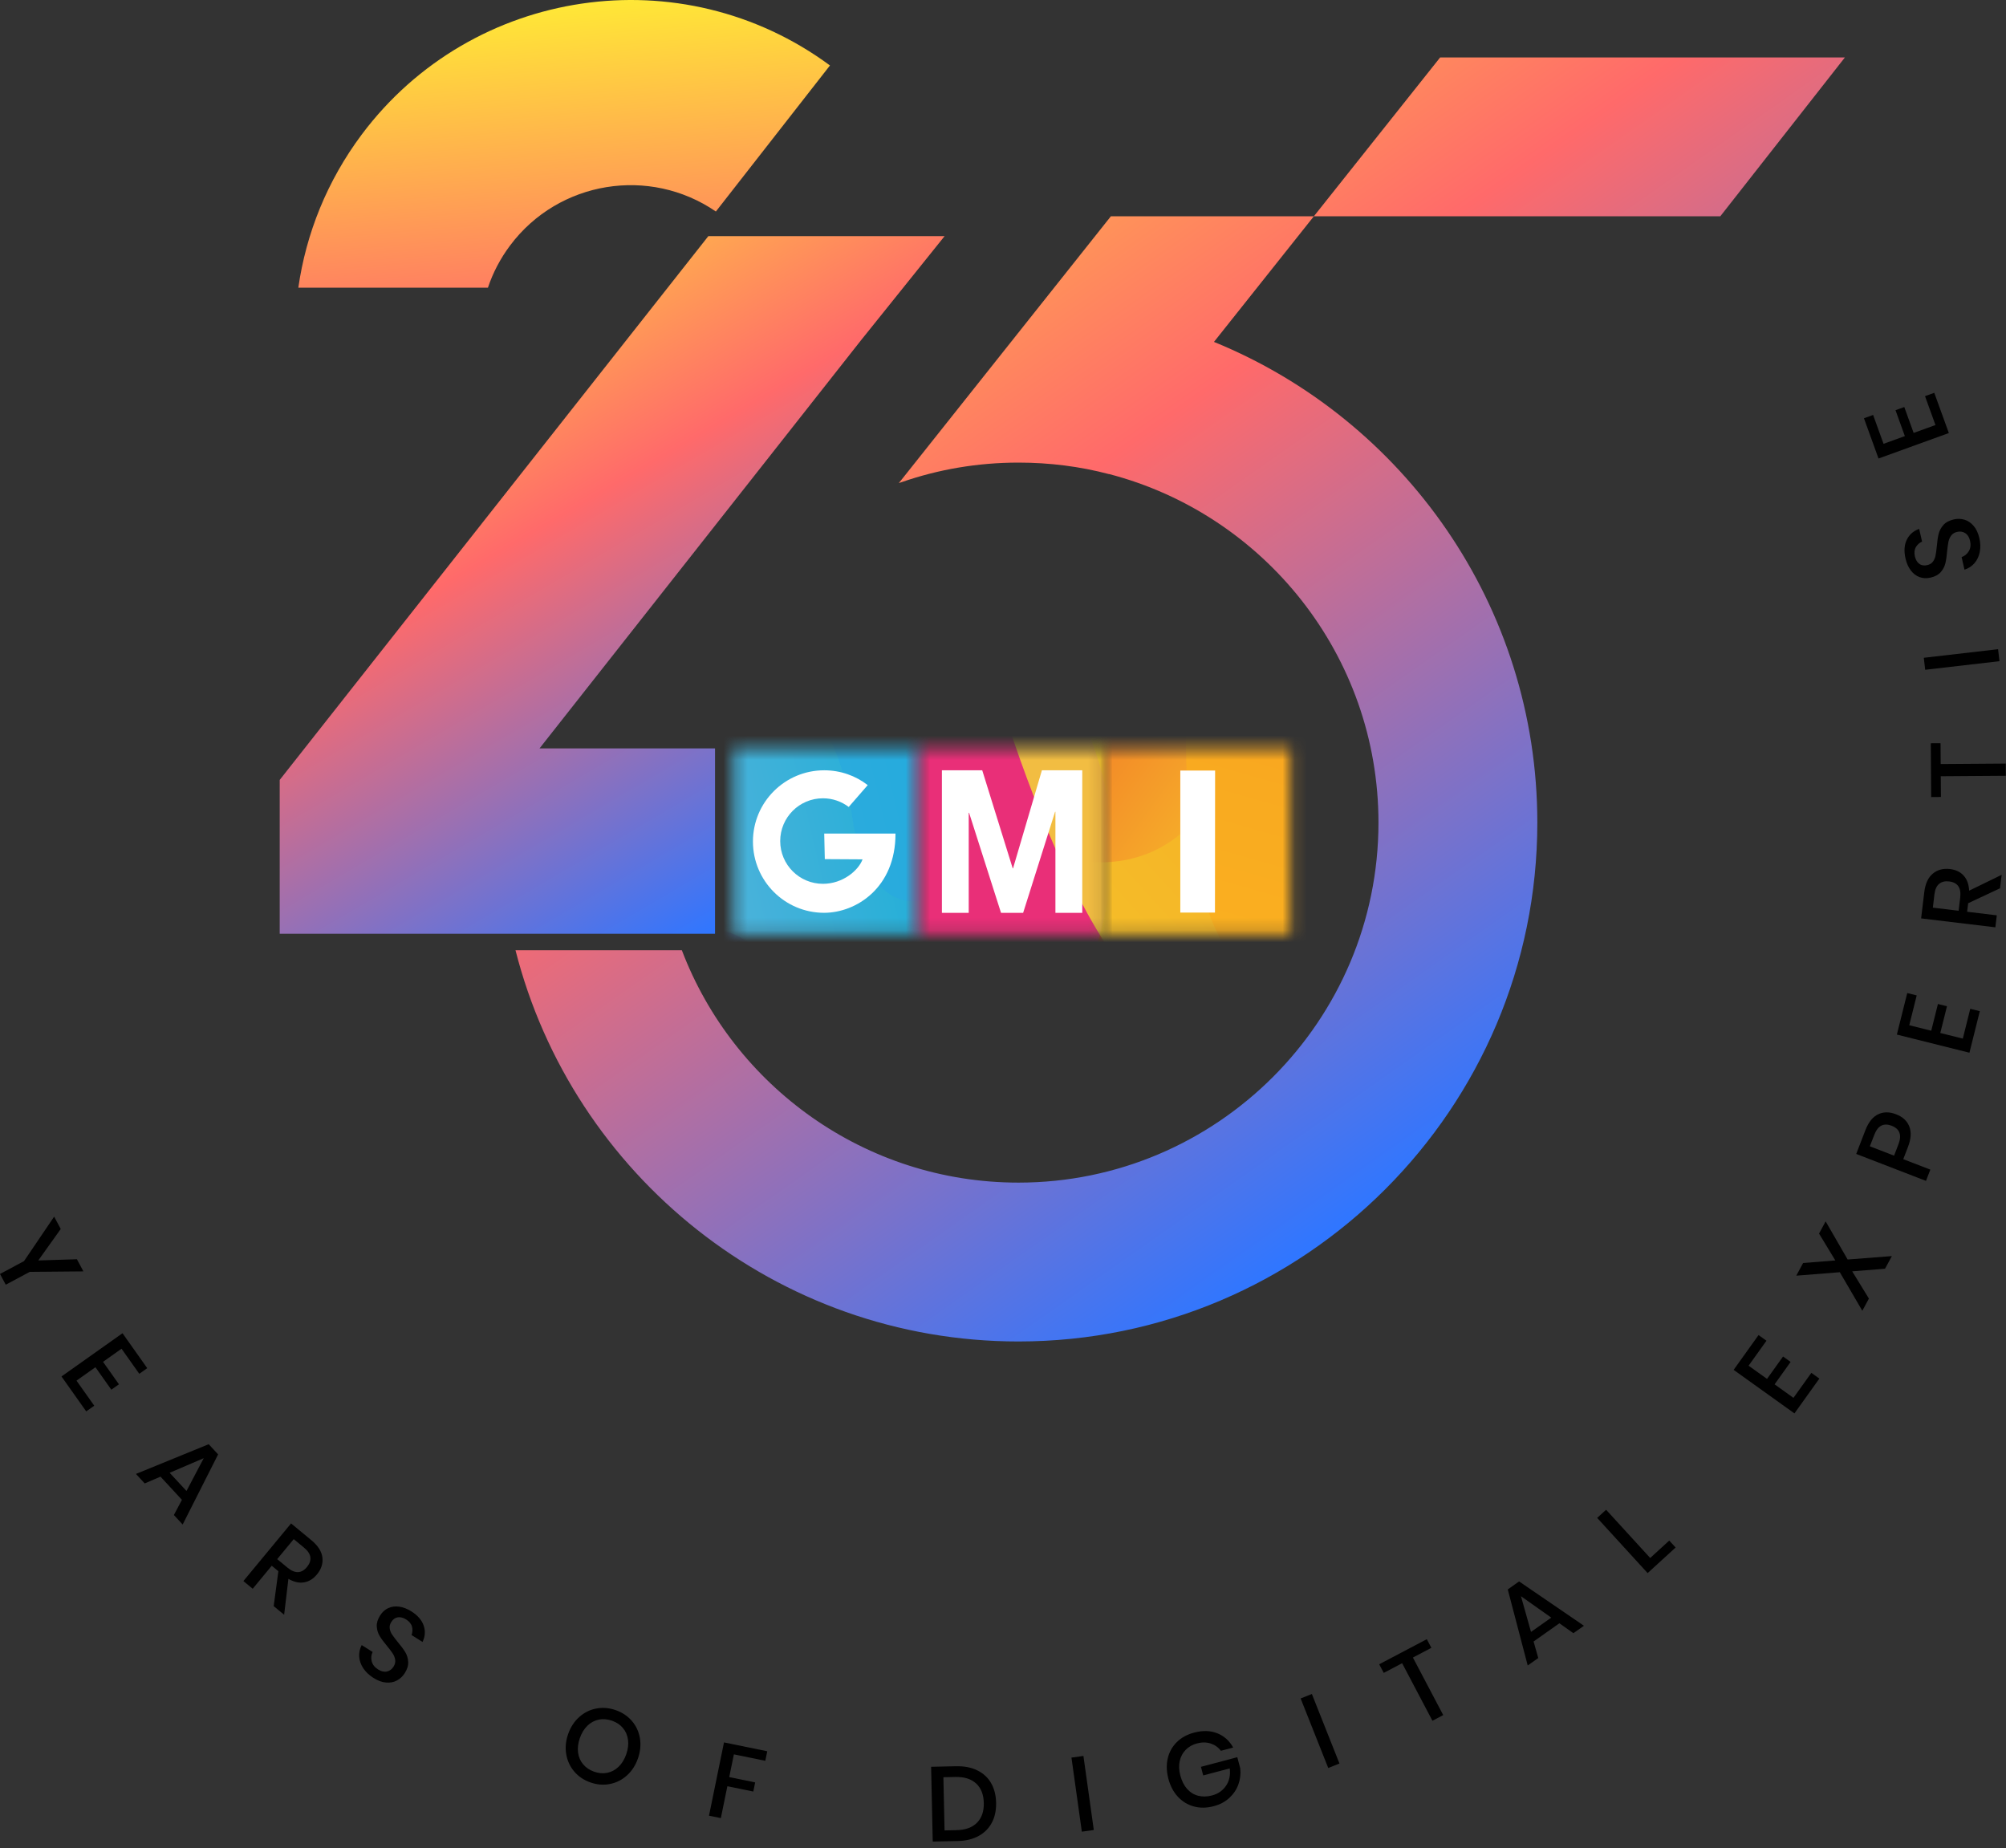 <?xml version="1.0" encoding="UTF-8"?>
<svg xmlns="http://www.w3.org/2000/svg" width="165" height="152" viewBox="0 0 165 152" fill="none">
  <rect x="0" y="0" width="165" height="152" fill="#333333" stroke="none"/>
  <path d="M6.862 104.571L2.447 104.611L0.473 105.667L0 104.783L1.974 103.728L4.454 100.069L4.996 101.083L3.149 103.672L6.327 103.573L6.86 104.571H6.862Z" fill="black"></path>
  <path d="M9.996 110.932L8.475 112.011L9.784 113.859L9.158 114.303L7.849 112.454L6.292 113.558L7.753 115.619L7.092 116.087L5.058 113.214L10.076 109.658L12.111 112.531L11.457 112.995L9.996 110.932Z" fill="black"></path>
  <path d="M14.964 123.361L13.202 121.454L11.903 122.012L11.182 121.231L17.167 118.786L17.941 119.624L15.025 125.391L14.303 124.61L14.964 123.36V123.361ZM15.338 122.636L16.759 119.935L13.955 121.137L15.34 122.634L15.338 122.636Z" fill="black"></path>
  <path d="M22.512 132.103L22.896 129.232L22.352 128.782L20.787 130.675L20.021 130.042L23.941 125.302L25.614 126.684C26.155 127.131 26.458 127.604 26.518 128.1C26.579 128.596 26.431 129.06 26.072 129.495C25.764 129.867 25.409 130.084 25.004 130.15C24.599 130.216 24.172 130.119 23.722 129.86L23.371 132.814L22.512 132.103ZM22.8 128.239L23.647 128.938C24.265 129.449 24.8 129.43 25.251 128.884C25.465 128.625 25.559 128.361 25.529 128.091C25.499 127.822 25.326 127.556 25.007 127.293L24.16 126.594L22.8 128.239Z" fill="black"></path>
  <path d="M32.657 138.216C32.396 138.357 32.099 138.416 31.765 138.39C31.431 138.364 31.081 138.237 30.718 138.008C30.365 137.785 30.087 137.522 29.885 137.22C29.683 136.917 29.57 136.601 29.546 136.27C29.521 135.938 29.589 135.618 29.751 135.309L30.65 135.875C30.532 136.117 30.508 136.373 30.574 136.641C30.641 136.91 30.817 137.135 31.102 137.314C31.358 137.474 31.6 137.531 31.826 137.481C32.052 137.432 32.234 137.298 32.37 137.082C32.488 136.896 32.533 136.71 32.506 136.524C32.478 136.338 32.41 136.164 32.302 135.999C32.193 135.834 32.034 135.623 31.824 135.368C31.565 135.06 31.365 134.79 31.227 134.559C31.088 134.328 31.01 134.069 30.991 133.782C30.972 133.495 31.064 133.192 31.266 132.872C31.443 132.592 31.666 132.39 31.937 132.265C32.208 132.14 32.507 132.102 32.836 132.147C33.165 132.192 33.495 132.321 33.829 132.531C34.359 132.865 34.7 133.26 34.852 133.712C35.003 134.164 34.97 134.611 34.754 135.051L33.848 134.479C33.937 134.262 33.951 134.034 33.89 133.799C33.829 133.564 33.667 133.364 33.407 133.201C33.17 133.053 32.944 132.994 32.725 133.023C32.506 133.055 32.327 133.182 32.184 133.408C32.073 133.585 32.029 133.763 32.055 133.94C32.081 134.117 32.147 134.286 32.255 134.448C32.363 134.608 32.52 134.815 32.725 135.069C32.989 135.38 33.193 135.653 33.335 135.891C33.478 136.129 33.558 136.394 33.575 136.686C33.593 136.98 33.499 137.289 33.29 137.62C33.128 137.875 32.918 138.074 32.657 138.214V138.216Z" fill="black"></path>
  <path d="M51.976 141.549C52.324 141.955 52.543 142.426 52.635 142.967C52.725 143.506 52.672 144.061 52.473 144.631C52.273 145.201 51.971 145.669 51.562 146.034C51.155 146.4 50.687 146.633 50.162 146.735C49.637 146.838 49.106 146.794 48.569 146.607C48.027 146.417 47.581 146.118 47.235 145.711C46.889 145.304 46.668 144.829 46.575 144.288C46.481 143.748 46.533 143.193 46.733 142.622C46.933 142.052 47.237 141.586 47.648 141.221C48.058 140.857 48.526 140.624 49.049 140.525C49.573 140.426 50.106 140.471 50.649 140.661C51.186 140.849 51.628 141.146 51.976 141.549ZM49.26 141.438C48.91 141.506 48.597 141.671 48.326 141.932C48.053 142.193 47.842 142.535 47.694 142.958C47.547 143.381 47.498 143.779 47.548 144.153C47.599 144.527 47.74 144.85 47.971 145.121C48.202 145.393 48.505 145.594 48.877 145.725C49.244 145.854 49.602 145.883 49.948 145.814C50.296 145.744 50.606 145.579 50.879 145.318C51.152 145.057 51.362 144.715 51.51 144.292C51.658 143.869 51.706 143.471 51.656 143.097C51.605 142.723 51.466 142.4 51.237 142.129C51.009 141.857 50.71 141.657 50.343 141.53C49.971 141.4 49.609 141.369 49.258 141.436L49.26 141.438Z" fill="black"></path>
  <path d="M63.109 144.04L62.949 144.826L60.364 144.297L59.981 146.167L62.115 146.603L61.962 147.354L59.828 146.918L59.292 149.539L58.318 149.34L59.551 143.313L63.111 144.042L63.109 144.04Z" fill="black"></path>
  <path d="M81.588 149.902C81.347 150.37 80.985 150.735 80.505 151.003C80.025 151.269 79.449 151.41 78.776 151.424L76.721 151.469L76.587 145.318L78.642 145.273C79.316 145.259 79.898 145.372 80.388 145.614C80.879 145.856 81.256 146.203 81.519 146.657C81.781 147.111 81.919 147.649 81.933 148.269C81.947 148.89 81.832 149.434 81.59 149.902H81.588ZM80.364 149.916C80.75 149.525 80.936 148.982 80.921 148.292C80.905 147.602 80.696 147.068 80.293 146.694C79.889 146.32 79.319 146.139 78.582 146.156L77.597 146.177L77.693 150.551L78.677 150.53C79.415 150.514 79.976 150.309 80.364 149.918V149.916Z" fill="black"></path>
  <path d="M89.115 144.426L89.969 150.518L88.985 150.655L88.131 144.563L89.115 144.426Z" fill="black"></path>
  <path d="M100.121 142.56C100.685 142.784 101.123 143.176 101.433 143.736L100.422 144.003C100.208 143.718 99.928 143.518 99.584 143.405C99.238 143.292 98.864 143.289 98.459 143.396C98.088 143.494 97.779 143.669 97.53 143.922C97.282 144.174 97.116 144.482 97.036 144.845C96.955 145.209 96.972 145.607 97.087 146.04C97.207 146.495 97.395 146.862 97.648 147.144C97.904 147.426 98.207 147.612 98.558 147.701C98.909 147.791 99.287 147.782 99.692 147.676C100.186 147.546 100.57 147.28 100.843 146.881C101.116 146.481 101.219 146.005 101.149 145.452L98.968 146.029L98.781 145.322L101.772 144.53L102.015 145.448C102.064 145.904 102.013 146.342 101.862 146.765C101.713 147.186 101.464 147.556 101.12 147.876C100.775 148.196 100.344 148.424 99.828 148.56C99.248 148.713 98.704 148.72 98.191 148.579C97.68 148.438 97.242 148.17 96.88 147.777C96.518 147.384 96.257 146.892 96.103 146.302C95.948 145.713 95.929 145.158 96.049 144.636C96.169 144.115 96.415 143.668 96.789 143.296C97.163 142.923 97.638 142.661 98.217 142.508C98.925 142.32 99.56 142.339 100.125 142.562L100.121 142.56Z" fill="black"></path>
  <path d="M107.906 139.332L110.175 145.05L109.252 145.417L106.982 139.699L107.906 139.332Z" fill="black"></path>
  <path d="M117.361 134.823L117.735 135.533L116.216 136.333L118.71 141.066L117.823 141.532L115.329 136.799L113.818 137.595L113.444 136.886L117.361 134.823Z" fill="black"></path>
  <path d="M128.264 133.515L126.143 135.013L126.527 136.373L125.659 136.985L124.018 130.731L124.95 130.072L130.285 133.719L129.417 134.331L128.264 133.514V133.515ZM127.595 133.049L125.104 131.288L125.931 134.225L127.597 133.049H127.595Z" fill="black"></path>
  <path d="M135.733 128.145L137.301 126.711L137.825 127.283L135.522 129.387L131.373 124.847L132.107 124.177L135.735 128.145H135.733Z" fill="black"></path>
  <path d="M143.827 112.328L145.344 113.414L146.662 111.572L147.284 112.019L145.966 113.861L147.517 114.972L148.989 112.918L149.648 113.389L147.599 116.252L142.598 112.671L144.646 109.809L145.298 110.275L143.827 112.328Z" fill="black"></path>
  <path d="M155.049 104.353L152.349 104.567L153.724 106.807L153.182 107.811L151.33 104.64L147.749 104.924L148.312 103.882L150.963 103.672L149.622 101.461L150.165 100.458L151.975 103.595L155.613 103.314L155.049 104.355V104.353Z" fill="black"></path>
  <path d="M156.549 95.342L158.777 96.201L158.418 97.128L152.68 94.912L153.433 92.961C153.688 92.3 154.038 91.864 154.48 91.652C154.923 91.439 155.417 91.439 155.965 91.652C156.507 91.86 156.867 92.196 157.048 92.659C157.227 93.119 157.192 93.674 156.944 94.318L156.549 95.342ZM155.601 92.594C155.276 92.469 154.993 92.464 154.753 92.58C154.513 92.697 154.314 92.954 154.16 93.356L153.801 94.283L155.793 95.052L156.151 94.125C156.446 93.361 156.262 92.852 155.601 92.596V92.594Z" fill="black"></path>
  <path d="M157.043 84.325L158.851 84.777L159.401 82.579L160.145 82.765L159.595 84.963L161.447 85.426L162.06 82.974L162.846 83.17L161.992 86.586L156.023 85.094L156.877 81.678L157.655 81.873L157.043 84.325Z" fill="black"></path>
  <path d="M164.509 73.062L161.887 74.291L161.803 74.992L164.243 75.286L164.125 76.272L158.018 75.538L158.277 73.383C158.36 72.686 158.595 72.177 158.978 71.857C159.362 71.537 159.833 71.412 160.391 71.478C160.87 71.535 161.247 71.716 161.52 72.022C161.793 72.326 161.943 72.738 161.969 73.257L164.643 71.954L164.509 73.062ZM161.103 74.909L161.233 73.818C161.329 73.022 161.024 72.582 160.32 72.498C159.986 72.458 159.713 72.523 159.503 72.695C159.292 72.865 159.162 73.156 159.113 73.564L158.983 74.655L161.103 74.909Z" fill="black"></path>
  <path d="M158.814 61.132L159.616 61.127L159.628 62.843L164.978 62.805L164.985 63.806L159.635 63.845L159.647 65.552L158.846 65.558L158.814 61.132Z" fill="black"></path>
  <path d="M158.237 54.103L164.348 53.397L164.463 54.383L158.352 55.089L158.239 54.103H158.237Z" fill="black"></path>
  <path d="M161.582 42.745C161.865 42.829 162.117 42.999 162.336 43.253C162.556 43.507 162.712 43.844 162.808 44.262C162.902 44.669 162.912 45.051 162.841 45.408C162.769 45.762 162.627 46.067 162.409 46.319C162.194 46.571 161.919 46.75 161.585 46.856L161.349 45.82C161.603 45.733 161.801 45.569 161.943 45.331C162.086 45.093 162.119 44.809 162.044 44.481C161.976 44.187 161.846 43.976 161.649 43.851C161.455 43.726 161.232 43.691 160.982 43.748C160.766 43.797 160.603 43.898 160.491 44.048C160.38 44.199 160.305 44.371 160.265 44.564C160.227 44.757 160.19 45.02 160.157 45.348C160.124 45.75 160.074 46.081 160.01 46.343C159.945 46.606 159.817 46.844 159.629 47.06C159.439 47.275 159.161 47.425 158.792 47.51C158.469 47.583 158.168 47.569 157.888 47.467C157.608 47.364 157.368 47.18 157.168 46.915C156.968 46.651 156.824 46.328 156.735 45.941C156.596 45.329 156.632 44.811 156.845 44.383C157.057 43.957 157.396 43.663 157.858 43.503L158.097 44.548C157.879 44.641 157.709 44.79 157.587 45.001C157.465 45.211 157.439 45.465 157.507 45.766C157.57 46.037 157.688 46.241 157.865 46.373C158.041 46.505 158.26 46.541 158.521 46.482C158.724 46.435 158.881 46.341 158.987 46.197C159.095 46.053 159.166 45.886 159.204 45.696C159.241 45.507 159.276 45.249 159.31 44.926C159.344 44.519 159.392 44.182 159.458 43.914C159.524 43.646 159.655 43.401 159.85 43.182C160.044 42.962 160.331 42.808 160.71 42.721C161.004 42.653 161.295 42.662 161.578 42.745H161.582Z" fill="black"></path>
  <path d="M154.928 36.504L156.681 35.869L155.911 33.739L156.633 33.478L157.403 35.608L159.198 34.959L158.339 32.584L159.1 32.309L160.299 35.618L154.515 37.712L153.316 34.403L154.069 34.13L154.928 36.505V36.504Z" fill="black"></path>
  <mask id="mask0_1961_3160" style="mask-type:luminance" maskUnits="userSpaceOnUse" x="60" y="61" width="16" height="16">
    <path d="M75.609 61.557H60.34V76.824H75.609V61.557Z" fill="white"></path>
  </mask>
  <g mask="url(#mask0_1961_3160)">
    <g style="mix-blend-mode:multiply">
      <path d="M85.038 80.381C72.824 85.888 63.74 73.217 62.223 60.429C61.983 59.624 61.758 58.791 61.532 57.947C60.397 53.738 59.185 49.35 55.543 47.614C52.868 46.042 50.147 45.602 47.509 45.994C46.629 46.127 45.758 46.35 44.893 46.645C30.538 49.529 21.985 70.289 31.78 83.229C32.421 84.151 33.127 85.015 33.884 85.81C36.155 88.197 38.912 89.98 41.923 90.951C43.02 91.401 44.166 91.772 45.352 92.078C50.29 93.345 55.907 93.441 61.387 93.206C62.483 93.158 63.575 93.097 64.652 93.033C67.184 93.159 68.428 95.686 69.493 97.544C69.981 98.255 70.493 98.943 71.072 99.51C71.764 100.232 72.499 100.906 73.269 101.532C73.913 102.052 74.579 102.543 75.27 102.999C81.571 107.249 90.712 104.752 95.077 98.237C97.045 95.655 96.995 91.982 96.008 88.38C95.76 87.431 95.428 86.499 95.004 85.603C94.576 84.707 94.059 83.844 93.438 83.031C92.695 82.052 91.802 81.15 90.722 80.447C89.978 80.141 89.135 79.969 88.195 79.941C87.226 79.979 86.169 80.133 85.038 80.381Z" fill="#488EC9"></path>
    </g>
    <path style="mix-blend-mode:multiply" d="M81.441 60.959C80.857 59.649 80.23 58.351 79.561 57.087C74.136 46.843 65.862 38.766 55.806 44.124C54.688 44.719 53.55 45.479 52.389 46.424C45.046 50.479 32.827 48.493 30.12 57.83C27.335 66.78 36.755 79.355 44.173 80.608C49.734 81.546 56.406 72.356 62.731 78.457C63.534 79.076 64.314 79.773 65.087 80.494C66.631 81.939 68.147 83.48 69.711 84.69C71.467 86.258 73.486 87.345 75.468 87.182C76.262 87.304 77.057 87.383 77.849 87.399C80.216 87.451 82.523 86.927 84.481 85.163C90.442 79.44 86.813 70.605 83.458 64.472C82.841 63.36 82.163 62.183 81.441 60.959Z" fill="url(#paint0_linear_1961_3160)"></path>
    <g style="mix-blend-mode:multiply" opacity="0.67">
      <path d="M70.088 67.109C71.281 75.873 76.977 75.33 79.494 71.48C81.577 68.29 80.445 61.758 75.407 57.931C70.367 54.106 60.342 53.104 60.342 53.104C60.342 53.104 68.505 55.518 70.087 67.109H70.088Z" fill="#28A8DF"></path>
    </g>
  </g>
  <path d="M71.373 64.575C70.383 63.807 69.141 63.357 67.795 63.357C64.556 63.357 61.932 65.979 61.932 69.217C61.932 72.455 64.556 75.084 67.795 75.078C70.42 75.072 73.669 73.02 73.657 68.562H67.795L67.843 70.663L70.948 70.682C70.615 71.588 69.328 72.694 67.691 72.694C65.747 72.694 64.175 71.123 64.175 69.178C64.175 67.232 65.747 65.66 67.691 65.66C68.487 65.66 69.219 65.925 69.81 66.372L71.373 64.575Z" fill="white"></path>
  <mask id="mask1_1961_3160" style="mask-type:luminance" maskUnits="userSpaceOnUse" x="75" y="61" width="16" height="16">
    <path d="M90.881 61.558H75.611V76.825H90.881V61.558Z" fill="white"></path>
  </mask>
  <g mask="url(#mask1_1961_3160)">
    <path style="mix-blend-mode:multiply" d="M72.021 67.367C70.634 68.743 69.816 70.848 68.436 71.953C68.034 72.366 67.62 72.76 67.194 73.136C64.16 75.849 59.004 77.254 59.452 83.411C60.02 90.162 66.733 90.217 70.448 90.915C71.138 90.974 71.835 91 72.524 91.006C73.905 91.025 75.269 90.971 76.539 91.027C77.165 91.043 77.792 91.063 78.415 91.112C79.037 91.162 79.658 91.235 80.271 91.36C81.686 91.49 83.103 91.729 84.517 92.023C84.989 92.122 85.459 92.229 85.933 92.339C91.034 94.257 96.294 94.386 101.334 93.023C102.013 92.833 102.688 92.608 103.353 92.353C104.689 91.842 105.997 91.218 107.272 90.486C107.892 90.07 108.505 89.626 109.108 89.17C109.713 88.713 110.309 88.233 110.895 87.739C111.418 87.121 111.952 86.527 112.496 85.963C113.314 85.112 114.155 84.313 115.015 83.548C115.447 83.165 115.882 82.791 116.322 82.417C119.923 79.147 121.584 73.044 122.922 67.344C123.12 66.305 123.288 65.251 123.434 64.181C124.575 55.634 123.971 46.209 121.517 37.495C121.168 36.627 120.783 35.788 120.364 34.988C118.902 32.188 117.042 29.854 114.933 28.303C114.409 27.916 113.866 27.577 113.309 27.291C111.088 26.288 108.897 25.707 106.745 25.486C106.026 25.413 105.312 25.383 104.603 25.387C97.398 25.331 89.411 27.197 85.055 35.236C84.601 35.95 84.153 36.643 83.701 37.322C83.383 37.804 83.065 38.287 82.751 38.775C82.437 39.262 82.124 39.756 81.814 40.253C77.979 45.703 76.953 53.832 74.868 60.933C74.627 61.767 74.354 62.58 74.032 63.359C73.71 64.135 73.343 64.882 72.912 65.584C72.647 66.184 72.353 66.773 72.023 67.366L72.021 67.367Z" fill="url(#paint1_linear_1961_3160)"></path>
    <path style="mix-blend-mode:multiply" d="M29.274 51.654C40.893 46.416 49.532 58.468 50.976 70.633C51.203 71.4 51.417 72.193 51.634 72.994C52.714 76.996 53.867 81.171 57.33 82.823C59.875 84.318 62.461 84.738 64.973 84.364C65.809 84.237 66.638 84.026 67.461 83.745C81.115 81.003 89.252 61.257 79.933 48.945C79.323 48.068 78.653 47.247 77.933 46.491C75.772 44.219 73.147 42.526 70.285 41.599C69.241 41.172 68.15 40.817 67.023 40.528C62.325 39.324 56.986 39.233 51.771 39.454C50.727 39.499 49.69 39.556 48.664 39.619C46.256 39.499 45.074 37.096 44.059 35.328C43.595 34.651 43.109 33.998 42.558 33.456C41.899 32.773 41.2 32.133 40.467 31.536C39.855 31.039 39.222 30.574 38.566 30.14C32.572 26.098 23.878 28.472 19.724 34.67C17.853 37.126 17.901 40.62 18.838 44.048C19.074 44.952 19.39 45.837 19.795 46.69C20.2 47.542 20.694 48.362 21.284 49.137C21.989 50.066 22.837 50.922 23.866 51.59C24.576 51.883 25.374 52.045 26.27 52.074C27.191 52.037 28.196 51.889 29.273 51.654H29.274Z" fill="url(#paint2_linear_1961_3160)"></path>
    <path style="mix-blend-mode:multiply" d="M110.645 66.777C114.806 67.392 119.959 65.986 121.41 60.884C121.963 59.672 122.566 58.445 123.194 57.215C126.953 49.837 131.462 42.398 128.508 36.779C125.436 30.22 114.088 32.925 106.343 31.149C105.161 31.082 103.978 31.13 102.802 31.317C101.624 31.499 100.45 31.816 99.302 32.27C98.153 32.725 97.027 33.318 95.94 34.054C95.061 34.726 94.2 35.42 93.355 36.133C91.806 37.064 90.427 38.607 89.768 40.346C88.748 44.52 86.841 47.973 84.637 51.174C84.195 51.814 83.742 52.444 83.282 53.07C82.494 53.814 81.588 54.517 80.615 55.205C79.64 55.893 78.598 56.561 77.538 57.236C70.944 61.063 59.015 65.876 62.683 76.948C64.478 82.3 70.078 84.666 75.062 84.088C82.623 82.799 91.317 80.427 95.149 72.082C95.738 71.07 96.251 69.986 96.683 68.828C97.022 67.824 97.268 66.728 97.398 65.523C97.875 64.128 98.527 63.39 99.296 63.086C101.6 62.167 104.931 65.154 107.514 66.002C108.555 66.361 109.606 66.626 110.643 66.777H110.645Z" fill="url(#paint3_linear_1961_3160)"></path>
    <path style="mix-blend-mode:multiply" d="M32.697 70.128C33.251 71.373 33.847 72.61 34.484 73.813C39.642 83.558 47.515 91.239 57.079 86.142C58.141 85.577 59.226 84.854 60.329 83.958C67.312 80.097 78.939 81.987 81.513 73.106C84.161 64.595 75.201 52.629 68.145 51.441C62.854 50.549 56.509 59.289 50.49 53.486C49.729 52.897 48.987 52.233 48.253 51.547C46.78 50.175 45.342 48.709 43.853 47.556C42.18 46.066 40.263 45.032 38.375 45.188C37.621 45.073 36.865 44.996 36.112 44.978C33.861 44.93 31.668 45.43 29.806 47.108C24.133 52.551 27.587 60.955 30.777 66.788C31.364 67.846 32.01 68.968 32.698 70.129L32.697 70.128Z" fill="url(#paint4_linear_1961_3160)"></path>
    <g style="mix-blend-mode:multiply">
      <path d="M51.633 75.564C54.149 87.642 64.991 95.032 75.842 92.071C86.695 89.109 93.452 76.915 90.934 64.834C88.417 52.755 77.576 45.363 66.721 48.326C55.87 51.289 49.113 63.483 51.633 75.564Z" fill="#E92F78"></path>
    </g>
    <path style="mix-blend-mode:overlay" opacity="0.76" d="M108.268 64.503C124.747 63.909 125.674 77.739 119.466 85.275C114.32 91.517 101.955 91.38 93.237 80.834C84.518 70.289 79.297 46.717 79.297 46.717C79.297 46.717 86.48 65.283 108.269 64.504L108.268 64.503Z" fill="url(#paint5_radial_1961_3160)"></path>
  </g>
  <path d="M77.475 63.354H80.791L83.299 71.421H83.326L85.701 63.354H89.02V75.083H86.812V66.772H86.782L84.156 75.083H82.338L79.711 66.853H79.68V75.083H77.475V63.354Z" fill="white"></path>
  <mask id="mask2_1961_3160" style="mask-type:luminance" maskUnits="userSpaceOnUse" x="90" y="61" width="17" height="16">
    <path d="M106.15 61.559H90.883V76.825H106.15V61.559Z" fill="white"></path>
  </mask>
  <g mask="url(#mask2_1961_3160)">
    <path style="mix-blend-mode:multiply" d="M140.33 41.019C141.787 26.046 127.803 15.628 113.753 16.738C110.768 17.324 108.082 19.731 107.031 22.757C101.861 33.642 108.907 44.923 98.154 54.552C79.037 69.584 60.512 87.345 51.112 110.52C49.923 113.183 48.877 115.845 48.026 118.457C43.78 131.521 44.532 143.361 57.972 148.011C72.232 152.972 89.038 137.926 94.588 124.615C98.654 115.241 98.603 105.377 99.504 95.898C99.726 93.526 100.01 91.18 100.432 88.87C104.076 71.282 122.919 61.712 135.334 50.251C137.598 46.854 139.231 43.792 140.332 41.02L140.33 41.019Z" fill="url(#paint6_linear_1961_3160)"></path>
    <path style="mix-blend-mode:multiply" d="M80.076 43.212C78.88 44.758 77.738 46.261 76.628 47.525C76.213 48.325 75.879 49.17 75.628 50.049C74.363 54.447 75.151 59.657 78.148 63.954C82.945 70.83 92.026 73.29 97.443 68.281C101.327 64.689 101.79 61.668 102.284 60.739C103.202 58.957 105.071 57.602 106.3 55.821C107.089 55.114 107.926 54.465 108.804 53.88C111.451 52.126 114.49 50.941 117.702 50.435C118.637 50.239 119.586 50.091 120.543 50.002C124.362 49.646 128.296 50.204 132.035 52.01C130.738 45.602 124.963 43.61 119.707 42.038C118.83 41.773 117.968 41.523 117.146 41.263C115.076 40.251 112.967 39.421 110.84 38.773C109.774 38.451 108.705 38.172 107.632 37.938C98.873 35.71 89.799 36.718 82.44 41.381C81.594 41.937 80.809 42.545 80.076 43.213V43.212Z" fill="url(#paint7_linear_1961_3160)"></path>
    <path style="mix-blend-mode:multiply" d="M108.233 28.788C102.135 30.785 96.065 36.216 97.569 44.168C97.641 46.194 97.653 48.284 97.636 50.388C97.543 63.016 96.465 76.24 104.334 81.888C112.998 88.744 126.629 77.308 138.402 74.453C140.064 73.736 141.642 72.861 143.124 71.807C144.606 70.757 145.988 69.524 147.243 68.121C148.502 66.715 149.631 65.137 150.609 63.393C151.353 61.877 152.054 60.341 152.721 58.795C154.199 56.471 155.028 53.421 154.741 50.602C153.285 44.213 153.529 38.199 154.353 32.327C154.518 31.153 154.706 29.985 154.906 28.818C155.47 27.267 156.227 25.689 157.089 24.087C157.95 22.484 158.914 20.86 159.899 19.217C166.284 9.501 179.271 -5.205 166.714 -17.802C160.613 -23.88 151.363 -23.285 144.96 -19.093C135.526 -12.182 125.284 -3.015 125.749 10.984C125.637 12.764 125.676 14.594 125.875 16.469C126.1 18.068 126.511 19.731 127.154 21.463C127.459 23.691 127.07 25.145 126.228 26.086C123.711 28.907 117.132 27.106 113.03 27.716C111.36 27.932 109.747 28.287 108.232 28.792L108.233 28.788Z" fill="url(#paint8_linear_1961_3160)"></path>
  </g>
  <path d="M97.085 63.376H99.947L99.935 75.059H97.084V63.376H97.085Z" fill="white"></path>
  <path d="M68.267 5.384L58.883 17.397C53.441 13.664 45.956 14.857 41.962 20.184C41.148 21.27 40.54 22.445 40.133 23.664H24.538C25.173 19.226 26.894 14.889 29.763 11.053C38.856 -1.081 56.089 -3.607 68.266 5.383L68.267 5.384Z" fill="url(#paint9_linear_1961_3160)"></path>
  <path d="M58.265 19.42L23.007 64.148V76.802H58.813V61.556H44.377L70.819 27.989L77.698 19.42H58.265Z" fill="url(#paint10_linear_1961_3160)"></path>
  <path d="M99.852 28.123L118.457 4.725L151.749 4.725L141.5 17.79H91.373L74.157 39.453L73.928 39.733C74.002 39.711 74.084 39.682 74.157 39.659C77.171 38.61 80.405 38.049 83.774 38.049C86.337 38.049 88.833 38.366 91.212 38.995V38.987C103.953 42.296 113.384 53.892 113.384 67.66C113.384 83.983 100.097 97.27 83.774 97.27C71.143 97.27 60.329 89.319 56.084 78.157H42.402C47.09 96.633 63.862 110.336 83.774 110.336C107.306 110.336 126.45 91.192 126.45 67.66C126.45 49.808 115.438 34.482 99.854 28.122L99.852 28.123Z" fill="url(#paint11_linear_1961_3160)"></path>
  <defs>
    <linearGradient id="paint0_linear_1961_3160" x1="32.233" y1="73.947" x2="84.315" y2="61.52" gradientUnits="userSpaceOnUse">
      <stop stop-color="#ABDDE3"></stop>
      <stop offset="0.4" stop-color="#59B3DB"></stop>
      <stop offset="1" stop-color="#09ADD6"></stop>
    </linearGradient>
    <linearGradient id="paint1_linear_1961_3160" x1="93.052" y1="25.613" x2="91.153" y2="88.335" gradientUnits="userSpaceOnUse">
      <stop stop-color="#FAE22C"></stop>
      <stop offset="0.11" stop-color="#F5DB2F"></stop>
      <stop offset="0.27" stop-color="#EAC739"></stop>
      <stop offset="0.46" stop-color="#D7A749"></stop>
      <stop offset="0.67" stop-color="#BD7B60"></stop>
      <stop offset="0.9" stop-color="#9D437C"></stop>
      <stop offset="1" stop-color="#8D288B"></stop>
    </linearGradient>
    <linearGradient id="paint2_linear_1961_3160" x1="16.549" y1="44.57" x2="84.568" y2="70.116" gradientUnits="userSpaceOnUse">
      <stop stop-color="#24A6DD"></stop>
      <stop offset="0.31" stop-color="#5D81C4"></stop>
      <stop offset="1" stop-color="#E52989"></stop>
    </linearGradient>
    <linearGradient id="paint3_linear_1961_3160" x1="121.897" y1="32.551" x2="82.154" y2="76.01" gradientUnits="userSpaceOnUse">
      <stop stop-color="#FAB020"></stop>
      <stop offset="0.16" stop-color="#F9AA20"></stop>
      <stop offset="0.35" stop-color="#F69B20"></stop>
      <stop offset="0.57" stop-color="#F38121"></stop>
      <stop offset="0.8" stop-color="#EE5E23"></stop>
      <stop offset="1" stop-color="#E93A25"></stop>
    </linearGradient>
    <linearGradient id="paint4_linear_1961_3160" x1="79.511" y1="57.768" x2="29.97" y2="69.589" gradientUnits="userSpaceOnUse">
      <stop stop-color="#ABDDE3"></stop>
      <stop offset="0.4" stop-color="#59B3DB"></stop>
      <stop offset="1" stop-color="#09ADD6"></stop>
    </linearGradient>
    <radialGradient id="paint5_radial_1961_3160" cx="0" cy="0" r="1" gradientUnits="userSpaceOnUse" gradientTransform="translate(118.455 47.109) rotate(139.57) scale(27.399 27.399)">
      <stop offset="0.58" stop-color="#E92B7B"></stop>
      <stop offset="0.65" stop-color="#E92E79"></stop>
      <stop offset="0.71" stop-color="#E93875"></stop>
      <stop offset="0.77" stop-color="#EA496F"></stop>
      <stop offset="0.83" stop-color="#EC6265"></stop>
      <stop offset="0.88" stop-color="#EE8159"></stop>
      <stop offset="0.93" stop-color="#F0A84A"></stop>
      <stop offset="0.98" stop-color="#F3D539"></stop>
      <stop offset="1" stop-color="#F5EA31"></stop>
    </radialGradient>
    <linearGradient id="paint6_linear_1961_3160" x1="139.867" y1="40.015" x2="19.391" y2="149.565" gradientUnits="userSpaceOnUse">
      <stop stop-color="#F59221"></stop>
      <stop offset="0.25" stop-color="#F5B026"></stop>
      <stop offset="0.56" stop-color="#F5CF2C"></stop>
      <stop offset="0.82" stop-color="#F5E32F"></stop>
      <stop offset="1" stop-color="#F5EA31"></stop>
    </linearGradient>
    <linearGradient id="paint7_linear_1961_3160" x1="118.974" y1="66.968" x2="77.932" y2="37.173" gradientUnits="userSpaceOnUse">
      <stop stop-color="#FAE22C"></stop>
      <stop offset="1" stop-color="#EC3724"></stop>
    </linearGradient>
    <linearGradient id="paint8_linear_1961_3160" x1="116.234" y1="83.126" x2="140.801" y2="-3.261" gradientUnits="userSpaceOnUse">
      <stop stop-color="#FAB020"></stop>
      <stop offset="0.16" stop-color="#F9AA20"></stop>
      <stop offset="0.35" stop-color="#F69B20"></stop>
      <stop offset="0.57" stop-color="#F38121"></stop>
      <stop offset="0.8" stop-color="#EE5E23"></stop>
      <stop offset="1" stop-color="#E93A25"></stop>
    </linearGradient>
    <linearGradient id="paint9_linear_1961_3160" x1="28.496" y1="-1.571" x2="34.456" y2="69.477" gradientUnits="userSpaceOnUse">
      <stop stop-color="#FFF730"></stop>
      <stop offset="0.432" stop-color="#FF6A6A"></stop>
      <stop offset="0.911" stop-color="#3076FF"></stop>
    </linearGradient>
    <linearGradient id="paint10_linear_1961_3160" x1="27.957" y1="15.61" x2="65.767" y2="80.073" gradientUnits="userSpaceOnUse">
      <stop stop-color="#FFF730"></stop>
      <stop offset="0.432" stop-color="#FF6A6A"></stop>
      <stop offset="0.911" stop-color="#3076FF"></stop>
    </linearGradient>
    <linearGradient id="paint11_linear_1961_3160" x1="50.01" y1="-2.287" x2="125.013" y2="104.486" gradientUnits="userSpaceOnUse">
      <stop stop-color="#FFF730"></stop>
      <stop offset="0.432" stop-color="#FF6A6A"></stop>
      <stop offset="0.911" stop-color="#3076FF"></stop>
    </linearGradient>
  </defs>
</svg>
